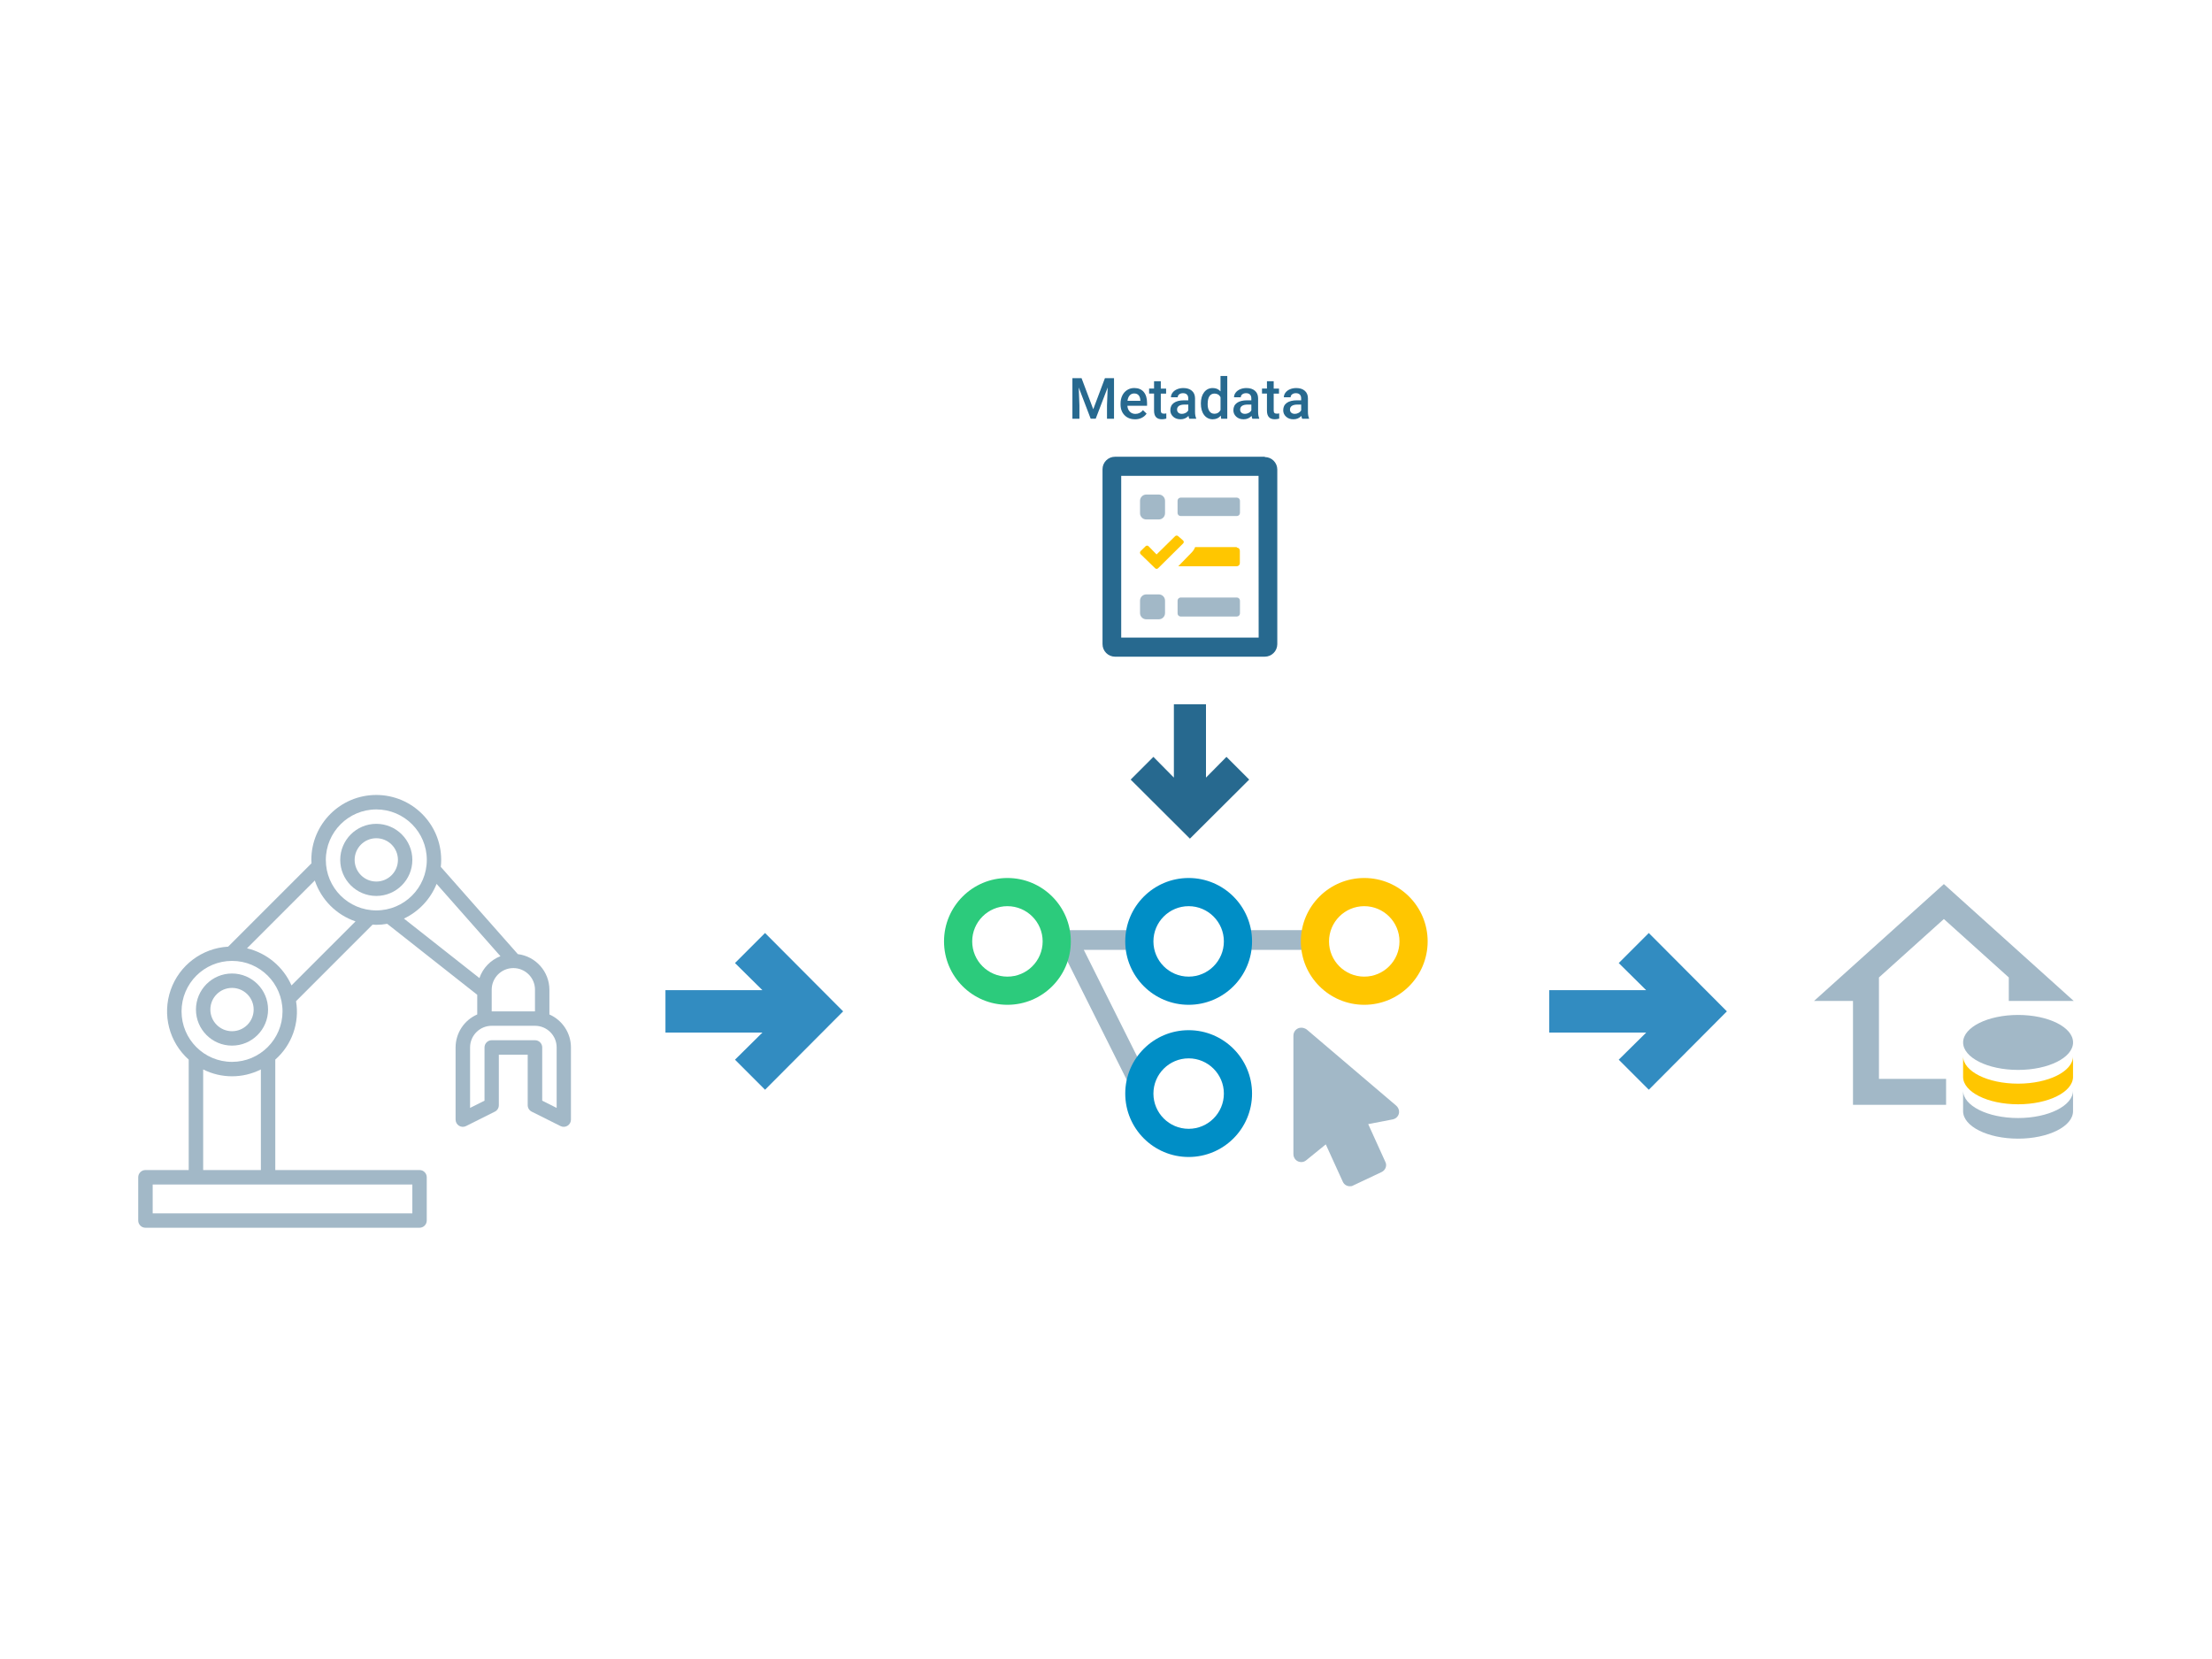 <?xml version="1.0" encoding="UTF-8"?>
<svg id="b" data-name="Layer 2" xmlns="http://www.w3.org/2000/svg" viewBox="0 0 800 600">
  <defs>
    <style>
      .d {
        fill: #27698f;
      }

      .d, .e, .f, .g, .h, .i, .j {
        stroke-width: 0px;
      }

      .e {
        fill: #a2b8c7;
      }

      .f {
        fill: #2ccb7c;
      }

      .g {
        fill: #328cc1;
      }

      .h {
        fill: #fff;
      }

      .i {
        fill: #ffc600;
      }

      .j {
        fill: #008ec6;
      }
    </style>
  </defs>
  <g id="c" data-name="Layer 1">
    <g>
      <rect class="h" width="800" height="600"/>
      <g>
        <polygon class="g" points="265.82 348.3 275.73 358.1 240.67 358.1 240.67 373.45 275.73 373.45 265.82 383.25 276.69 394.12 304.93 365.77 276.69 337.43 265.82 348.3"/>
        <polygon class="g" points="585.44 348.3 595.35 358.1 560.29 358.1 560.29 373.45 595.35 373.45 585.44 383.25 596.31 394.12 624.55 365.77 596.31 337.43 585.44 348.3"/>
        <g>
          <path class="e" d="m83.91,352.08c-7.2,0-13.04,5.84-13.04,13.04s5.84,13.04,13.04,13.04,13.04-5.84,13.04-13.04c0-7.2-5.84-13.03-13.04-13.04Zm0,20.87c-4.32,0-7.83-3.5-7.83-7.83s3.5-7.83,7.83-7.83,7.83,3.5,7.83,7.83-3.5,7.83-7.83,7.83Z"/>
          <path class="e" d="m136.09,297.95c-7.2,0-13.04,5.84-13.04,13.04,0,7.2,5.84,13.03,13.04,13.04,7.2,0,13.04-5.84,13.04-13.04s-5.84-13.04-13.04-13.04Zm0,20.87c-4.32,0-7.83-3.5-7.83-7.83s3.5-7.83,7.83-7.83,7.83,3.5,7.83,7.83-3.5,7.83-7.83,7.83Z"/>
          <path class="e" d="m198.7,366.88v-8.93c-.02-6.55-4.91-12.07-11.42-12.88l-27.86-31.55c.09-.84.14-1.68.14-2.53,0-12.97-10.51-23.48-23.48-23.48s-23.48,10.51-23.48,23.48c0,.42.04.82.06,1.23l-30.15,30.15c-9.46.54-17.66,6.72-20.78,15.66-3.12,8.94-.55,18.89,6.52,25.19v39.94h-15.65c-1.44,0-2.61,1.17-2.61,2.61v15.65c0,1.44,1.17,2.61,2.61,2.61h99.13c1.44,0,2.61-1.17,2.61-2.61v-15.65c0-1.44-1.17-2.61-2.61-2.61h-52.17v-39.94c5.99-5.27,8.83-13.26,7.51-21.13l27.68-27.69c.44.02.88.07,1.33.07,1.33,0,2.65-.13,3.96-.36l32.56,25.67v7.11c-4.75,2.07-7.82,6.75-7.83,11.93v26.09c0,.91.46,1.75,1.23,2.23.77.48,1.73.52,2.54.12l10.43-5.22c.89-.44,1.45-1.35,1.44-2.35v-18.26h10.44v18.26c0,.99.55,1.9,1.44,2.35l10.43,5.22c.81.4,1.77.36,2.54-.12.77-.48,1.24-1.32,1.23-2.23v-26.09c0-5.18-3.08-9.87-7.83-11.94Zm-5.22-8.93v7.83h-15.65v-7.83c0-4.32,3.5-7.83,7.83-7.83s7.83,3.5,7.83,7.83Zm-44.35,70.44v10.44H55.22v-10.44h93.92Zm-75.65-5.22v-36.39c6.57,3.3,14.3,3.3,20.87,0v36.39h-20.87Zm10.44-39.13c-10.09,0-18.26-8.17-18.26-18.26s8.17-18.26,18.26-18.26,18.26,8.17,18.26,18.26c-.01,10.08-8.18,18.25-18.26,18.26Zm21.5-27.65c-2.97-6.74-8.93-11.71-16.09-13.42l24.52-24.52c2.34,6.95,7.79,12.42,14.73,14.78l-23.16,23.16Zm30.68-27.13c-10.09,0-18.26-8.17-18.26-18.26.01-10.08,8.18-18.25,18.26-18.26,10.09,0,18.26,8.18,18.26,18.26s-8.18,18.26-18.26,18.26Zm9.98,2.96c5.38-2.54,9.6-7.03,11.82-12.55l23.09,26.15c-3.57,1.39-6.36,4.29-7.6,7.91l-27.3-21.51Zm55.24,68.47l-5.22-2.61v-19.26c0-1.44-1.17-2.61-2.61-2.61h-15.65c-1.44,0-2.61,1.17-2.61,2.61v19.26l-5.22,2.61v-21.87c0-4.32,3.5-7.83,7.83-7.83h15.65c4.32,0,7.83,3.5,7.83,7.83v21.87Z"/>
        </g>
        <g>
          <path class="e" d="m670.16,399.58v-37.57h-14.09l46.96-42.27,46.96,42.27h-23.48v-8.5l-23.48-21.13-23.48,21.13v36.68h24.28v9.39h-33.67Z"/>
          <path class="e" d="m729.87,367.07c-10.98,0-19.88,4.45-19.88,9.94s8.9,9.94,19.88,9.94,19.88-4.45,19.88-9.94-8.9-9.94-19.88-9.94"/>
          <path class="i" d="m709.98,381.98v7.46c0,5.49,8.9,9.94,19.88,9.94s19.88-4.45,19.88-9.94v-7.46c0,5.49-8.9,9.94-19.88,9.94s-19.88-4.45-19.88-9.94"/>
          <path class="e" d="m709.98,394.41v7.46c0,5.49,8.9,9.94,19.88,9.94s19.88-4.45,19.88-9.94v-7.46c0,5.49-8.9,9.94-19.88,9.94s-19.88-4.45-19.88-9.94Z"/>
        </g>
        <g>
          <polygon class="d" points="443.57 273.73 436.16 281.23 436.16 254.72 424.55 254.72 424.55 281.23 417.14 273.73 408.92 281.95 430.35 303.31 451.79 281.95 443.57 273.73"/>
          <g>
            <g>
              <rect class="e" x="443.35" y="336.4" width="34.72" height="7.13"/>
              <polygon class="e" points="413.97 343.53 413.97 336.4 379.25 336.4 379.25 343.53 383.99 343.53 410.78 397.1 417.16 393.91 391.97 343.53 413.97 343.53"/>
            </g>
            <path class="f" d="m364.35,327.73c7.02,0,12.74,5.71,12.74,12.74s-5.71,12.74-12.74,12.74-12.74-5.71-12.74-12.74,5.71-12.74,12.74-12.74m0-10.19c-12.66,0-22.93,10.27-22.93,22.93s10.27,22.93,22.93,22.93,22.93-10.27,22.93-22.93-10.27-22.93-22.93-22.93h0Z"/>
            <path class="j" d="m429.89,382.77c7.02,0,12.74,5.71,12.74,12.74s-5.71,12.74-12.74,12.74-12.74-5.71-12.74-12.74,5.71-12.74,12.74-12.74m0-10.19c-12.66,0-22.93,10.27-22.93,22.93s10.27,22.93,22.93,22.93,22.93-10.27,22.93-22.93-10.27-22.93-22.93-22.93h0Z"/>
            <path class="j" d="m429.89,327.73c7.02,0,12.74,5.71,12.74,12.74s-5.71,12.74-12.74,12.74-12.74-5.71-12.74-12.74,5.71-12.74,12.74-12.74m0-10.19c-12.66,0-22.93,10.27-22.93,22.93s10.27,22.93,22.93,22.93,22.93-10.27,22.93-22.93-10.27-22.93-22.93-22.93h0Z"/>
            <path class="i" d="m493.4,327.73c7.02,0,12.74,5.71,12.74,12.74s-5.71,12.74-12.74,12.74-12.74-5.71-12.74-12.74,5.71-12.74,12.74-12.74m0-10.19c-12.66,0-22.93,10.27-22.93,22.93s10.27,22.93,22.93,22.93,22.93-10.27,22.93-22.93-10.27-22.93-22.93-22.93h0Z"/>
            <path class="e" d="m505.35,403.87c-.43.53-1,.81-1.58.96l-8.94,1.72,6.16,13.57c.76,1.39.1,3.11-1.34,3.78l-10.23,4.83c-.43.29-.81.29-1.24.29-1.05,0-2.05-.57-2.53-1.62l-6.16-13.52-7.12,5.78c-.48.38-1.05.62-1.77.62-1.58,0-2.82-1.29-2.82-2.87v-42.86c0-1.58,1.24-2.87,2.82-2.87.72,0,1.39.24,1.96.62l32.35,27.53c1.29,1.1,1.43,2.91.43,4.06"/>
          </g>
          <g>
            <path class="e" d="m447.29,216.1h-20.27c-.62,0-1.13.5-1.13,1.13v4.51c-.06.62.39,1.17,1.01,1.23.04,0,.08,0,.11,0h20.31c.62,0,1.13-.5,1.13-1.13v-4.61c0-.62-.5-1.13-1.13-1.13-.01,0-.02,0-.04,0Z"/>
            <path class="e" d="m414.59,223.98h4.51c1.24,0,2.25-1.01,2.25-2.25h0v-4.51c0-1.24-1.01-2.25-2.25-2.25h-4.54c-1.24,0-2.25,1.01-2.25,2.25h0v4.51c0,1.24,1.01,2.25,2.25,2.25h.04Z"/>
            <path class="e" d="m414.59,187.87h4.51c1.24,0,2.25-1.01,2.25-2.25h0v-4.51c0-1.24-1.01-2.25-2.25-2.25h-4.54c-1.24,0-2.25,1.01-2.25,2.25h0v4.51c0,1.24,1.01,2.25,2.25,2.25h.04Z"/>
            <path class="e" d="m427.01,186.63h20.31c.62,0,1.13-.5,1.13-1.13v-4.4c0-.62-.5-1.13-1.13-1.13h-20.31c-.62,0-1.13.5-1.13,1.13v4.51c.06.58.54,1.02,1.13,1.02Z"/>
            <path class="d" d="m457.46,165.3s-.02,0-.04,0l.04-.11h-54.21c-2.49,0-4.51,2.02-4.51,4.51v63.22c-.02,2.51,2,4.56,4.5,4.58h54.17c2.49,0,4.52-2.01,4.54-4.51v-63.18c0-2.49-2.02-4.51-4.51-4.51Zm-51.96,65.29v-58.5h49.67l.04,58.5h-49.7Z"/>
            <path class="i" d="m417.78,205.53c.29.28.76.28,1.05,0l9.05-8.97c.3-.27.33-.72.06-1.03-.02-.02-.04-.04-.06-.06l-1.78-1.56c-.31-.29-.78-.29-1.09,0l-6.72,6.61-2.91-2.98c-.29-.28-.76-.28-1.05,0l-1.82,1.78c-.29.31-.29.78,0,1.09l5.27,5.12Z"/>
            <path class="i" d="m447.32,197.86h-15.08c-.27.7-.68,1.34-1.2,1.89l-4.91,5.05h21.15c.62,0,1.13-.5,1.13-1.13v-4.51c0-.62-.5-1.13-1.13-1.13l.04-.18Z"/>
          </g>
          <g>
            <path class="d" d="m391.16,136.77l4.23,11.24,4.22-11.24h3.29v14.67h-2.54v-4.84l.25-6.47-4.33,11.3h-1.82l-4.32-11.29.25,6.46v4.84h-2.54v-14.67h3.3Z"/>
            <path class="d" d="m410.48,151.64c-1.55,0-2.81-.49-3.77-1.47s-1.45-2.28-1.45-3.9v-.3c0-1.09.21-2.06.63-2.92s1.01-1.52,1.77-2,1.61-.72,2.54-.72c1.48,0,2.63.47,3.44,1.42s1.21,2.29,1.21,4.02v.99h-7.12c.07.9.37,1.61.9,2.14s1.19.79,1.99.79c1.12,0,2.03-.45,2.74-1.36l1.32,1.26c-.44.65-1.02,1.16-1.75,1.52s-1.55.54-2.45.54Zm-.29-9.34c-.67,0-1.21.24-1.63.71s-.68,1.12-.79,1.96h4.66v-.18c-.05-.82-.27-1.44-.65-1.86s-.91-.63-1.59-.63Z"/>
            <path class="d" d="m419.82,137.89v2.65h1.92v1.81h-1.92v6.08c0,.42.08.72.25.9s.46.28.88.28c.28,0,.57-.03.86-.1v1.89c-.56.15-1.09.23-1.61.23-1.88,0-2.82-1.04-2.82-3.11v-6.18h-1.79v-1.81h1.79v-2.65h2.45Z"/>
            <path class="d" d="m430.12,151.44c-.11-.21-.2-.55-.28-1.02-.78.81-1.73,1.22-2.86,1.22s-1.99-.31-2.68-.94-1.04-1.4-1.04-2.32c0-1.16.43-2.05,1.29-2.67s2.1-.93,3.7-.93h1.5v-.72c0-.56-.16-1.02-.47-1.35s-.8-.51-1.44-.51c-.56,0-1.01.14-1.37.42s-.53.63-.53,1.06h-2.45c0-.6.2-1.16.59-1.68s.94-.93,1.62-1.22,1.44-.44,2.28-.44c1.28,0,2.29.32,3.05.96s1.15,1.54,1.17,2.7v4.92c0,.98.14,1.76.41,2.35v.17h-2.5Zm-2.69-1.76c.48,0,.94-.12,1.37-.35s.75-.55.96-.95v-2.06h-1.32c-.91,0-1.59.16-2.05.47s-.69.76-.69,1.34c0,.47.16.84.47,1.12s.73.42,1.25.42Z"/>
            <path class="d" d="m434.31,145.91c0-1.68.39-3.03,1.17-4.04s1.82-1.53,3.13-1.53c1.16,0,2.09.4,2.8,1.21v-5.58h2.45v15.47h-2.22l-.12-1.13c-.73.89-1.71,1.33-2.93,1.33s-2.31-.51-3.1-1.54-1.18-2.42-1.18-4.19Zm2.45.21c0,1.11.21,1.97.64,2.59s1.03.93,1.82.93c1,0,1.73-.45,2.2-1.34v-4.65c-.45-.87-1.18-1.31-2.18-1.31-.79,0-1.4.31-1.83.94s-.64,1.57-.64,2.84Z"/>
            <path class="d" d="m452.93,151.44c-.11-.21-.2-.55-.28-1.02-.78.81-1.73,1.22-2.86,1.22s-1.99-.31-2.68-.94-1.04-1.4-1.04-2.32c0-1.16.43-2.05,1.29-2.67s2.1-.93,3.7-.93h1.5v-.72c0-.56-.16-1.02-.47-1.35s-.8-.51-1.44-.51c-.56,0-1.01.14-1.37.42s-.53.63-.53,1.06h-2.45c0-.6.2-1.16.59-1.68s.94-.93,1.62-1.22,1.44-.44,2.28-.44c1.28,0,2.29.32,3.05.96s1.15,1.54,1.17,2.7v4.92c0,.98.14,1.76.41,2.35v.17h-2.5Zm-2.69-1.76c.48,0,.94-.12,1.37-.35s.75-.55.96-.95v-2.06h-1.32c-.91,0-1.59.16-2.05.47s-.69.76-.69,1.34c0,.47.16.84.47,1.12s.73.42,1.25.42Z"/>
            <path class="d" d="m460.65,137.89v2.65h1.92v1.81h-1.92v6.08c0,.42.08.72.25.9s.46.28.88.28c.28,0,.57-.03.86-.1v1.89c-.56.15-1.09.23-1.61.23-1.88,0-2.82-1.04-2.82-3.11v-6.18h-1.79v-1.81h1.79v-2.65h2.45Z"/>
            <path class="d" d="m470.95,151.44c-.11-.21-.2-.55-.28-1.02-.78.81-1.73,1.22-2.86,1.22s-1.99-.31-2.68-.94-1.04-1.4-1.04-2.32c0-1.16.43-2.05,1.29-2.67s2.1-.93,3.7-.93h1.5v-.72c0-.56-.16-1.02-.47-1.35s-.8-.51-1.44-.51c-.56,0-1.01.14-1.37.42s-.53.63-.53,1.06h-2.45c0-.6.2-1.16.59-1.68s.94-.93,1.62-1.22,1.44-.44,2.28-.44c1.28,0,2.29.32,3.05.96s1.15,1.54,1.17,2.7v4.92c0,.98.14,1.76.41,2.35v.17h-2.5Zm-2.69-1.76c.48,0,.94-.12,1.37-.35s.75-.55.96-.95v-2.06h-1.32c-.91,0-1.59.16-2.05.47s-.69.76-.69,1.34c0,.47.16.84.47,1.12s.73.42,1.25.42Z"/>
          </g>
        </g>
      </g>
    </g>
  </g>
</svg>